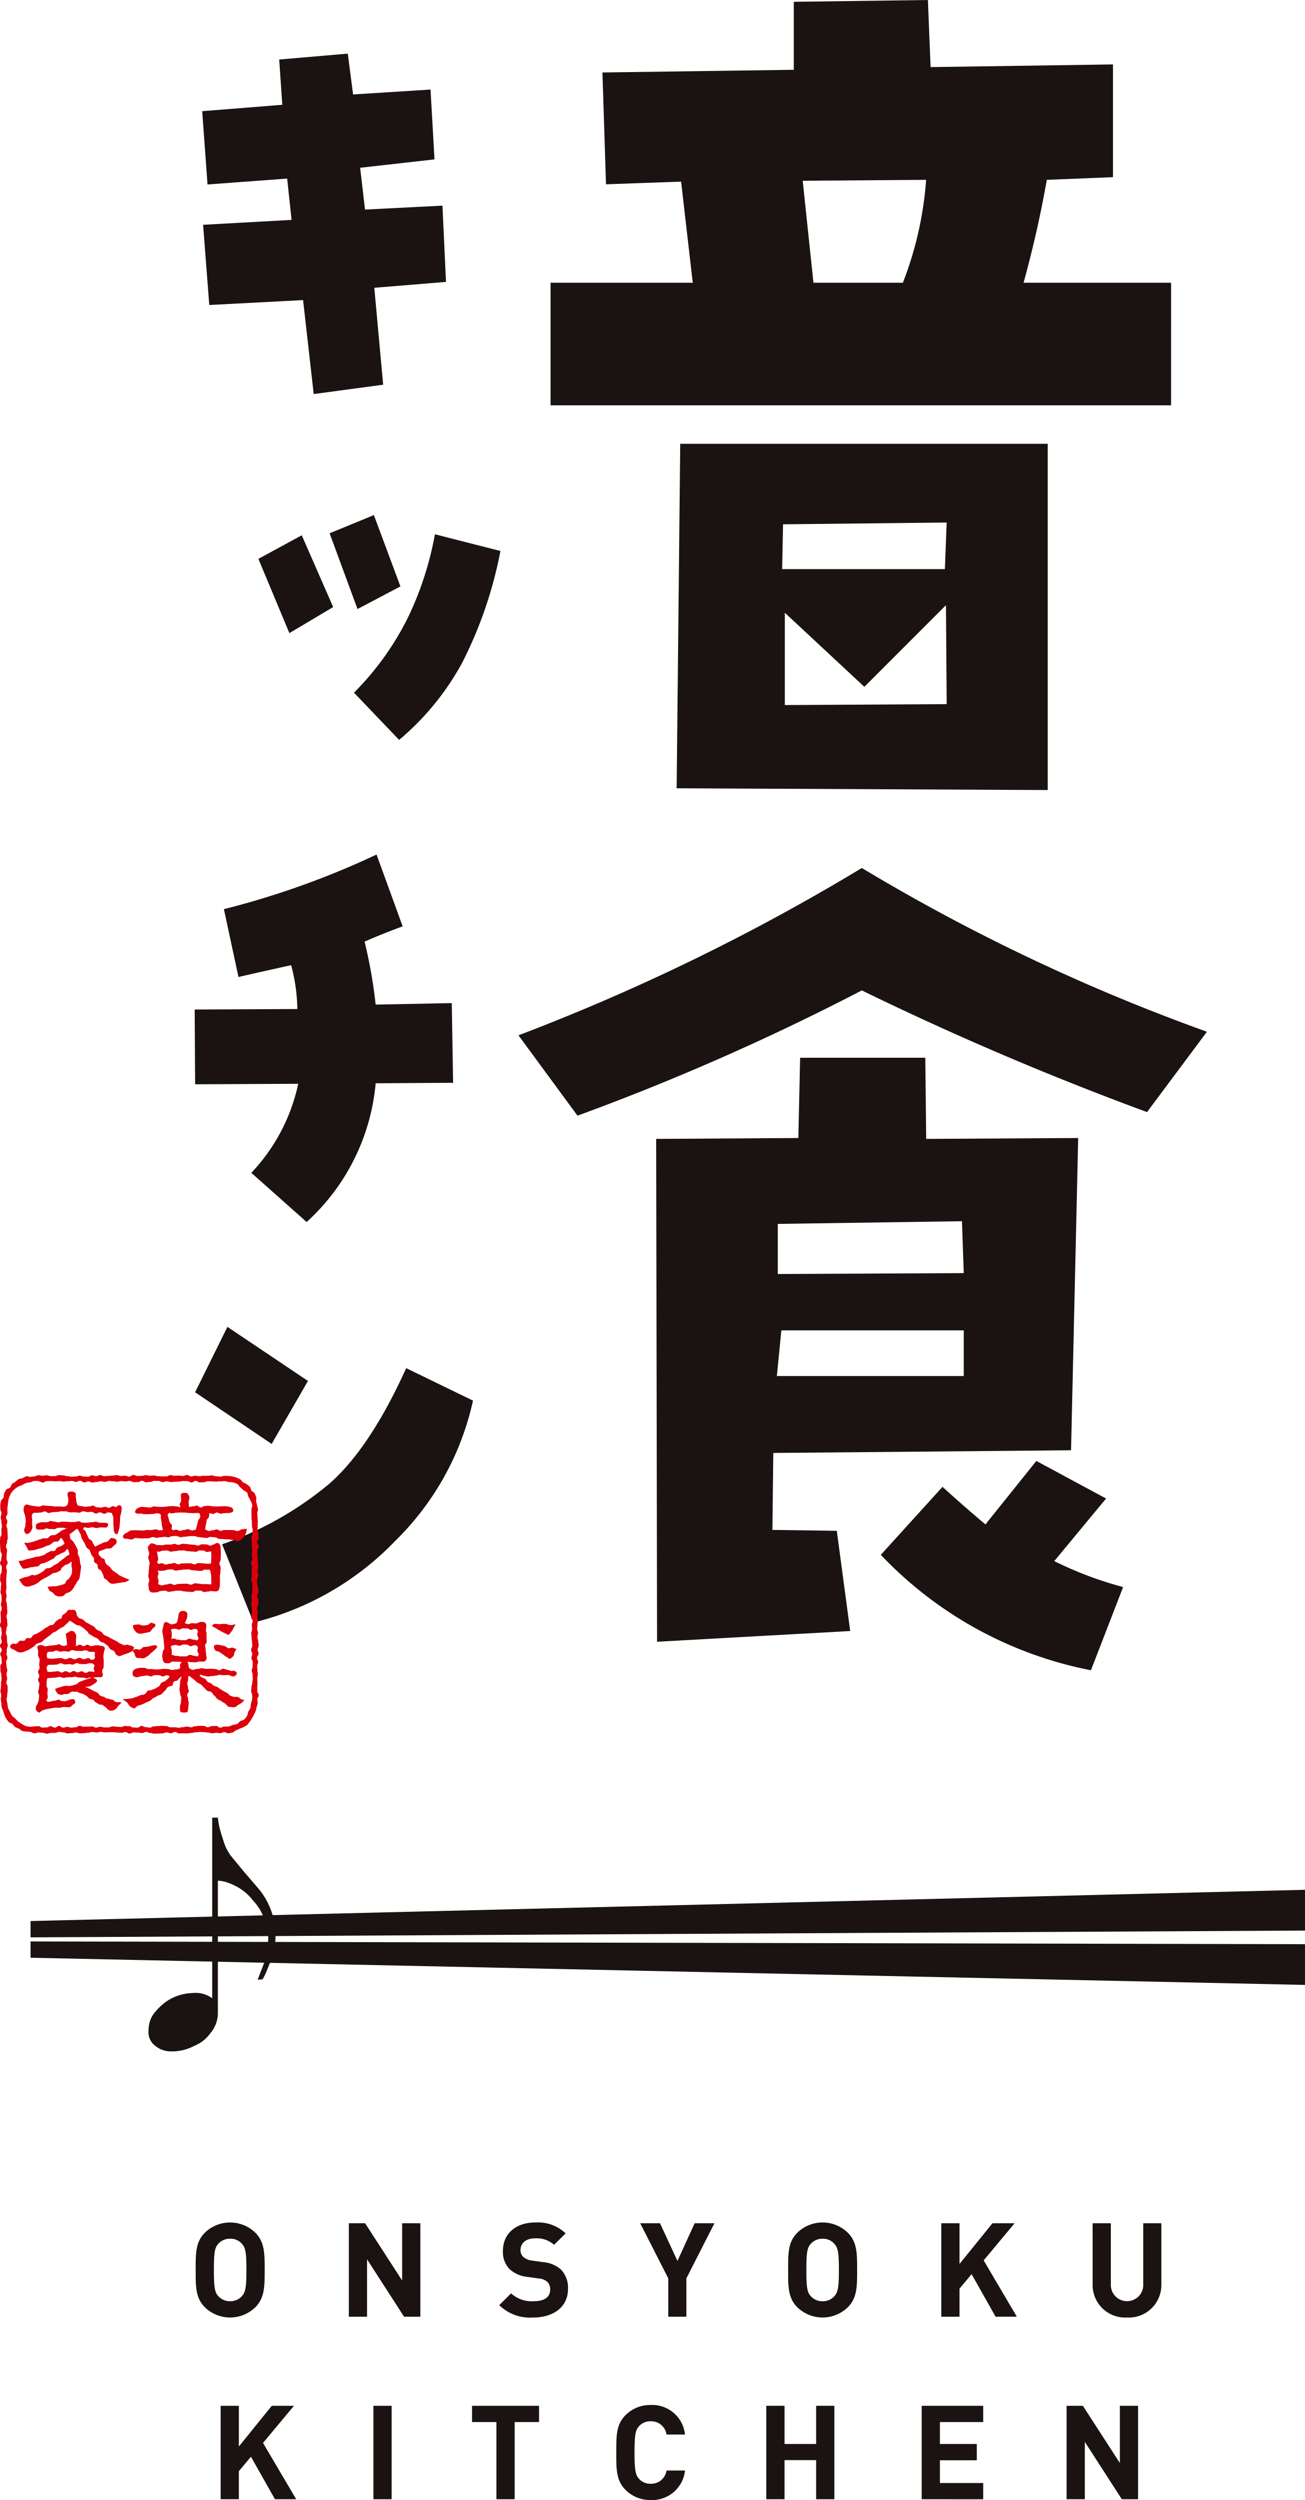 <svg xmlns="http://www.w3.org/2000/svg" xmlns:xlink="http://www.w3.org/1999/xlink" width="175.51" height="336" viewBox="0 0 175.51 336">
  <defs>
    <clipPath id="clip-path">
      <rect id="長方形_51" data-name="長方形 51" width="175.51" height="336" fill="none"/>
    </clipPath>
    <clipPath id="clip-path-2">
      <rect id="長方形_50" data-name="長方形 50" width="34.798" height="34.778" fill="none"/>
    </clipPath>
  </defs>
  <g id="グループ_101" data-name="グループ 101" clip-path="url(#clip-path)">
    <path id="パス_225" data-name="パス 225" d="M41.967,396.642a4.878,4.878,0,0,1-6.792,0c-1.27-1.269-1.234-2.839-1.234-5.009s-.036-3.739,1.234-5.009a4.878,4.878,0,0,1,6.792,0c1.269,1.27,1.252,2.84,1.252,5.009s.017,3.74-1.252,5.009M40.15,388.1a2.039,2.039,0,0,0-1.569-.671,2.078,2.078,0,0,0-1.588.671c-.477.53-.6,1.111-.6,3.528s.123,3,.6,3.528a2.075,2.075,0,0,0,1.588.671,2.036,2.036,0,0,0,1.569-.671c.476-.529.617-1.111.617-3.528s-.141-3-.617-3.528" transform="translate(-7.625 -86.55)" fill="#1a1311"/>
    <path id="パス_226" data-name="パス 226" d="M67.935,397.943l-4.975-7.708v7.708H60.509v-12.56H62.7l4.975,7.691v-7.691h2.452v12.56Z" transform="translate(-13.594 -86.581)" fill="#1a1311"/>
    <path id="パス_227" data-name="パス 227" d="M91.185,398.018A5.9,5.9,0,0,1,86.6,396.36l1.587-1.588a4.112,4.112,0,0,0,3.034,1.059c1.447,0,2.223-.547,2.223-1.552a1.4,1.4,0,0,0-.388-1.058,1.863,1.863,0,0,0-1.11-.441l-1.518-.212a4.258,4.258,0,0,1-2.434-1.041,3.315,3.315,0,0,1-.9-2.469c0-2.24,1.658-3.81,4.374-3.81a5.379,5.379,0,0,1,4.057,1.465l-1.552,1.534a3.5,3.5,0,0,0-2.576-.864c-1.3,0-1.939.723-1.939,1.588a1.213,1.213,0,0,0,.37.9,2.158,2.158,0,0,0,1.165.494l1.481.212a4.155,4.155,0,0,1,2.4.97,3.518,3.518,0,0,1,.97,2.663c0,2.435-2.028,3.811-4.657,3.811" transform="translate(-19.455 -86.55)" fill="#1a1311"/>
    <path id="パス_228" data-name="パス 228" d="M117.26,392.793v5.151h-2.435v-5.151l-3.774-7.409h2.664l2.345,5.063,2.311-5.063h2.663Z" transform="translate(-24.949 -86.581)" fill="#1a1311"/>
    <path id="パス_229" data-name="パス 229" d="M144.736,396.642a4.878,4.878,0,0,1-6.792,0c-1.27-1.269-1.234-2.839-1.234-5.009s-.036-3.739,1.234-5.009a4.878,4.878,0,0,1,6.792,0c1.27,1.27,1.252,2.84,1.252,5.009s.018,3.74-1.252,5.009m-1.817-8.537a2.039,2.039,0,0,0-1.569-.671,2.077,2.077,0,0,0-1.588.671c-.476.53-.6,1.111-.6,3.528s.123,3,.6,3.528a2.075,2.075,0,0,0,1.588.671,2.036,2.036,0,0,0,1.569-.671c.476-.529.618-1.111.618-3.528s-.142-3-.618-3.528" transform="translate(-30.713 -86.55)" fill="#1a1311"/>
    <path id="パス_230" data-name="パス 230" d="M170.581,397.943l-3.229-5.715-1.623,1.94v3.775h-2.452v-12.56h2.452v5.468l4.427-5.468h2.982l-4.163,4.992,4.463,7.567Z" transform="translate(-36.682 -86.581)" fill="#1a1311"/>
    <path id="パス_231" data-name="パス 231" d="M194.148,398.049a4.366,4.366,0,0,1-4.622-4.41v-8.255h2.452v8.167a2.182,2.182,0,1,0,4.357,0v-8.167h2.435v8.255a4.366,4.366,0,0,1-4.622,4.41" transform="translate(-42.579 -86.581)" fill="#1a1311"/>
    <path id="パス_232" data-name="パス 232" d="M45.577,429.583l-3.229-5.715-1.623,1.94v3.775H38.274v-12.56h2.452v5.469l4.427-5.469h2.982l-4.163,4.992,4.463,7.567Z" transform="translate(-8.599 -93.689)" fill="#1a1311"/>
    <rect id="長方形_49" data-name="長方形 49" width="2.452" height="12.56" transform="translate(50.221 323.335)" fill="#1a1311"/>
    <path id="パス_233" data-name="パス 233" d="M87.611,419.211v10.372H85.159V419.211H81.878v-2.187h9.014v2.187Z" transform="translate(-18.395 -93.689)" fill="#1a1311"/>
    <path id="パス_234" data-name="パス 234" d="M111.521,429.658a4.626,4.626,0,0,1-3.387-1.376c-1.27-1.27-1.234-2.839-1.234-5.01s-.036-3.739,1.234-5.009a4.626,4.626,0,0,1,3.387-1.376,4.427,4.427,0,0,1,4.622,3.969h-2.487a2.078,2.078,0,0,0-2.117-1.782,2.028,2.028,0,0,0-1.57.653c-.476.53-.617,1.129-.617,3.546s.141,3.016.617,3.546a2.028,2.028,0,0,0,1.57.653,2.078,2.078,0,0,0,2.117-1.782h2.487a4.438,4.438,0,0,1-4.622,3.969" transform="translate(-24.016 -93.658)" fill="#1a1311"/>
    <path id="パス_235" data-name="パス 235" d="M139.624,429.583v-5.257h-4.25v5.257h-2.452v-12.56h2.452v5.133h4.25v-5.133h2.452v12.56Z" transform="translate(-29.862 -93.689)" fill="#1a1311"/>
    <path id="パス_236" data-name="パス 236" d="M159.877,429.583v-12.56h8.273v2.188h-5.821v2.945h4.957v2.187h-4.957V427.4h5.821v2.187Z" transform="translate(-35.918 -93.689)" fill="#1a1311"/>
    <path id="パス_237" data-name="パス 237" d="M192.438,429.583l-4.975-7.708v7.708h-2.452v-12.56H187.2l4.975,7.691v-7.691h2.452v12.56Z" transform="translate(-41.565 -93.689)" fill="#1a1311"/>
    <path id="パス_238" data-name="パス 238" d="M35.088,315.071a9.517,9.517,0,0,0,.3,1.643q.208.746.426,1.381a6.394,6.394,0,0,0,.986,2.059l.768.942,1.073,1.292,1.972,2.3a9.877,9.877,0,0,1,2.235,6.091,12.006,12.006,0,0,1-.132,1.687,8.3,8.3,0,0,1-.525,1.907q-.329.768-.526,1.282a8.05,8.05,0,0,1-.571,1.15l-.657.044.766-1.972q.133-.416.263-.822a6.789,6.789,0,0,0,.219-.888l.131-1.227.044-.526v-.9l-.175-.723-.35-1.074A6.787,6.787,0,0,0,39.8,326.2a6.562,6.562,0,0,0-2.148-1.84,7.967,7.967,0,0,0-1.325-.581,3.964,3.964,0,0,0-1.238-.23v17.835a4.185,4.185,0,0,1-.985,2.628,4.945,4.945,0,0,1-2.235,1.753,6.33,6.33,0,0,1-2.937.723,3.342,3.342,0,0,1-2.235-.723,2.29,2.29,0,0,1-.942-2.016,4.559,4.559,0,0,1,.2-1.325,3.486,3.486,0,0,1,.7-1.238,8.844,8.844,0,0,1,1.008-1.019,6.282,6.282,0,0,1,1.316-.865,6.762,6.762,0,0,1,2.694-.658,3.817,3.817,0,0,1,2.651.7V315.071Z" transform="translate(-5.786 -70.784)" fill="#1a1311"/>
    <path id="パス_239" data-name="パス 239" d="M5.3,331.779v2.193l171.4-.913v-5.48Z" transform="translate(-1.191 -73.594)" fill="#1a1311"/>
    <path id="パス_240" data-name="パス 240" d="M5.3,336.532v2.193l171.4,3.651V336.9Z" transform="translate(-1.191 -75.606)" fill="#1a1311"/>
    <path id="パス_241" data-name="パス 241" d="M36.026,43.081,35.193,32.3l11.9-.661L46.5,26.088l-10.711.794-.715-9.852,10.772-.859-.416-6.083,9.223-.793.714,5.488,10.414-.661.536,9.389-10,1.124.655,5.62,10.413-.529.477,10.248-9.641.793,1.19,13.026L50.07,55.049,48.641,42.42Z" transform="translate(-7.88 -2.088)" fill="#1a1311"/>
    <path id="パス_242" data-name="パス 242" d="M54.879,101.649l-5.892,3.5L44.822,95.17,50.653,92Zm5.474-12.364,3.571,9.588-5.772,3.041L54.4,91.732Zm-2.677,23.87a38.464,38.464,0,0,0,7.379-10.348,43.987,43.987,0,0,0,3.511-10.943l8.807,2.248A56.17,56.17,0,0,1,72.2,109.187a36.054,36.054,0,0,1-8.45,10.315Z" transform="translate(-10.07 -20.059)" fill="#1a1311"/>
    <path id="パス_243" data-name="パス 243" d="M41.386,190.907a24.958,24.958,0,0,0,6.308-11.968l-13.865.067-.06-10.05,13.806-.067A23.573,23.573,0,0,0,46.742,163q-3.631.793-7.082,1.587L37.7,155.467a112.864,112.864,0,0,0,20.53-7.339l3.511,9.653q-2.559.927-5.118,2.05a67.234,67.234,0,0,1,1.488,8.463l10.236-.2.178,10.711-10.414.066a28.639,28.639,0,0,1-9.283,18.646Z" transform="translate(-7.587 -33.279)" fill="#1a1311"/>
    <path id="パス_244" data-name="パス 244" d="M49.021,237.269l-4.879,8.464-10.3-6.943L38.19,230ZM37.476,259.221a45.737,45.737,0,0,0,14.49-8.2q5.446-4.826,10.266-15.473l8.985,4.364A37.646,37.646,0,0,1,60.8,258.725a39.4,39.4,0,0,1-19.1,11.01Z" transform="translate(-7.604 -51.671)" fill="#1a1311"/>
    <path id="パス_245" data-name="パス 245" d="M178.958,38H159.116q1.922-6.973,3.126-13.829l8.9-.361V8.657l-24.531.361L146.249,0,128.211.24V9.379l-25.734.361.481,15.031,10.1-.361L114.623,38H95.5V54.474h83.455Zm-36.076,0H130.857l-1.443-13.709,16.595-.12A47.324,47.324,0,0,1,142.882,38" transform="translate(-21.456)" fill="#1a1311"/>
    <path id="パス_246" data-name="パス 246" d="M167.276,123.465V76.927H117.852l-.481,46.3Zm-35.355-11.425V99.635l10.693,9.956L153.59,98.616l.1,13.3Zm-.24-24.291,22.006-.24-.24,6.266H131.561Z" transform="translate(-26.369 -17.283)" fill="#1a1311"/>
    <path id="パス_247" data-name="パス 247" d="M136.112,150.461a285.683,285.683,0,0,1-46.177,22.487l7.936,10.8a325.268,325.268,0,0,0,38.24-16.835,414.134,414.134,0,0,0,38.36,16.354l8.057-10.8a261.664,261.664,0,0,1-46.417-22.006" transform="translate(-20.205 -33.803)" fill="#1a1311"/>
    <path id="パス_248" data-name="パス 248" d="M183.083,258.294l-9.379-5.05-6.847,8.53q-3.008-2.525-5.772-5.051l-8.3,9.14a52.875,52.875,0,0,0,28.26,15.512l4.329-11.184a49.1,49.1,0,0,1-9.259-3.487Z" transform="translate(-34.325 -56.894)" fill="#1a1311"/>
    <path id="パス_249" data-name="パス 249" d="M129.452,246.809l.12-10.342,40.044-.361.962-41.968-20.443.12-.12-10.908H133.18l-.24,10.788-19.12.12.119,67.582,25.975-1.442-1.8-13.468Zm.722-41.126,24.771-.361.24,6.975-25.012.12Zm.481,14.31h24.531v6.133H130.053Z" transform="translate(-25.571 -41.192)" fill="#1a1311"/>
    <g id="グループ_100" data-name="グループ 100" transform="translate(0 198.224)" style="mix-blend-mode: multiply;isolation: isolate">
      <g id="グループ_99" data-name="グループ 99">
        <g id="グループ_98" data-name="グループ 98" clip-path="url(#clip-path-2)">
          <path id="パス_250" data-name="パス 250" d="M32.394,263.777c-.005.035-.016-.05.019-.05.247.008.243.163.49.17s.262-.105.521-.1.263-.1.524-.1.257.174.519.179.264-.113.526-.108.262-.01.524,0l.613.013c.255,0,.448.138.616.131.211-.009.364-.2.584-.237.164-.029.408-.033.656-.085a1.708,1.708,0,0,1-.111.608,1.928,1.928,0,0,1-.263.484,2.476,2.476,0,0,1-.4.38.9.9,0,0,1-.485.213c-.053,0-.326-.114-.4-.132-.326-.06-.329-.048-.654-.1s-.339.018-.666-.035c-.352-.057-.357,0-.711-.04-.3-.035-.279-.2-.575-.219l-.594-.047c-.3-.023-.309.159-.607.14-.264-.016-.26-.05-.524-.062s-.263-.057-.527-.069-.261-.123-.526-.128c-.305-.006-.307.012-.613.012s-.306.07-.612.07-.307.07-.614.07-.308-.167-.615-.164c-.262,0-.263.019-.525.026s-.257.142-.519.149-.264-.064-.527-.057-.263.044-.526.051-.263.075-.526.082-.268-.112-.532-.1c-.294.017-.284.135-.577.161s-.3-.012-.592.015-.3-.021-.593,0a2.935,2.935,0,0,0-.552-.053c-.175.019-.352.178-.528.2a1.981,1.981,0,0,1-.543-.1c-.212,0-.6.057-.6-.3s.491-.5.561-.537c.167-.087.266-.24.484-.273a4.933,4.933,0,0,1,.554-.037c.154-.005.336.018.553.016.163,0,.346.027.553.027.169,0,.354-.078.557-.078.1,0,.3.016.549.012.171,0,.36-.1.551-.1s.386.136.557.133c.243,0,.33-.019.433-.019a1.645,1.645,0,0,0-.1-.489c-.064-.254,0-.269-.064-.523s-.025-.264-.088-.518.033-.281-.038-.533c-.053-.14-.167-.078-.184-.166a.818.818,0,0,0-.344-.024c-.269.012-.265.06-.533.079s-.269.009-.538.029-.272-.022-.542,0-.278-.1-.547-.079c-.247.018-.759.053-.759-.247a.776.776,0,0,1,.347-.488,1.578,1.578,0,0,1,.521-.17,2.454,2.454,0,0,1,.537.047c.081-.009.3.029.53.043s.456-.149.544-.157c.256,0,.257.047.513.047s.257.03.514.03.257-.025.515-.025.258-.065.516-.065.257-.024.515-.029.256.051.512.042.283.152.53.086c.018-.123-.1-.242-.1-.4,0-.062.2-.26.192-.454s-.016-.376-.016-.445c0-.185-.05-.345.04-.466s.223-.132.427-.132c.229,0,.381.012.462.14a1.224,1.224,0,0,1,.226.506,3.609,3.609,0,0,0-.122.588c.009.247.032.547.041.635.26.047.274-.076.537-.072s.264-.084.528-.081.26.24.523.243.267-.2.532-.2.265-.032.53-.028.264.063.53.067.265.027.531.03c.221,0,.426-.029.616-.025.228,0,.437-.021.617-.011a3.155,3.155,0,0,1,.616.118.464.464,0,0,1,.4.448c0,.189-.143.236-.29.285a1.437,1.437,0,0,1-.44.06c-.247,0-.247.022-.495.018s-.248.085-.495.081c-.082,0-.271-.163-.49-.166-.161,0-.341.2-.5.193a2.24,2.24,0,0,1-.492-.123c-.034.112-.015.313-.064.488s-.257.326-.285.425c-.092.335-.045.349-.132.685a5.757,5.757,0,0,0-.1.688m-.44,1.912c.3,0,.3.018.591.022s.293.157.588.16c.088,0,.213-.11.354-.127a4.792,4.792,0,0,1,.529-.247.566.566,0,0,1,.447.564c0,.105.048.619.048.637-.011.261,0,.262-.009.523s-.011.261-.022.523-.15.257-.157.519c-.009.295.165.3.16.592s-.032.295-.036.589-.061.3-.065.591.014.3.01.592c0,.246-.019.453-.026.624a1.273,1.273,0,0,1-.163.595c-.09.164-.229.174-.523.174-.071,0-.387-.043-.457-.043-.243-.005-.246.074-.489.069s-.246.06-.489.054-.241-.181-.485-.184c-.273,0-.274,0-.547,0s-.274.188-.55.188-.274-.039-.55-.039-.276-.046-.552-.046-.276-.105-.552-.1c-.249,0-.249.015-.5.017s-.248.072-.5.074-.249.073-.5.074-.25-.161-.5-.159c-.055,0-.295.021-.533.035a2.035,2.035,0,0,0-.517.181c-.088,0-.518.034-.624.034a.524.524,0,0,1-.506-.5c0-.284-.067-.284-.067-.568s.11-.285.11-.571-.109-.286-.109-.572.038-.286.038-.573.057-.286.049-.572c-.009-.323.092-.329.074-.651s-.154-.316-.172-.64.126-.33.112-.654c0-.105-.181-.559-.181-.664a.615.615,0,0,1,.179-.388c.122-.183.256-.266.315-.266a1.7,1.7,0,0,1,.611.184c.053.035.094.06.288.06.274,0,.274.022.548.017s.271-.084.545-.089.274.013.55.008.273-.1.548-.1.279.137.554.131.275-.141.55-.144c.256,0,.257.025.513.026s.257.068.514.07.257.042.515.043.266.114.523.1.252-.163.51-.16m-5.922,2.536c.2.194.243,0,.522.007s.277.157.557.161.282-.105.562-.1.281-.1.562-.1.271.17.544.171.273-.118.547-.116.273-.014.545-.013l.545,0c.272,0,.271.134.544.135s.274-.168.547-.167.274.028.548.029.274.057.549.058.273,0,.547-.016c.033,0,.023.036.026,0a3.718,3.718,0,0,0,.043-.532c-.005-.268.021-.268.016-.536s-.009-.268-.022-.536c0-.028-.036-.009-.064-.012-.247-.032-.247.06-.495.053s-.244-.179-.493-.185l-.5-.014c-.25-.007-.253.178-.5.174-.279,0-.278-.037-.557-.036s-.279-.044-.558-.043-.281-.1-.561-.1-.281.015-.562.016-.281.071-.563.072-.281.069-.562.073-.27-.157-.537-.151-.267.016-.535.022-.262.129-.53.146c-.107.007-.185-.133-.222-.032-.091.251.04.269.042.536s.117.288.072.552-.245.294-.053.48m.052,2.84c0,.02-.054,0-.034,0,.277.013.276.147.554.143s.277-.114.554-.118.276-.11.554-.114.28.165.557.161.275-.122.552-.126.278-.019.557-.022l.557-.009c.28,0,.281.129.561.125s.279-.178.558-.177c.244,0,.246.034.49.04s.243.063.487.07.246-.012.491-.006.243.033.488.026c.081,0,.163.08.184,0a1.478,1.478,0,0,0,.027-.564c0-.279-.009-.279-.009-.559s-.088-.28-.081-.56c.018-.088.016-.008,0-.1-.105-.045-.071-.178-.185-.181-.279-.009-.28,0-.559-.008s-.282.185-.562.181-.28-.043-.561-.046-.281-.05-.562-.054-.281-.111-.561-.112-.278.015-.554.016-.278.071-.556.073-.278.072-.557.074-.281-.161-.56-.16-.279.012-.559.015a2.347,2.347,0,0,1-.658.168c-.261.017-.535-.03-.667,0-.018.008.016.022.016.041,0,.141.082.139.085.28.005.249-.111.251-.111.5s.094.244.109.494-.05.254-.042.5m1.9-7.339c.2.171.232,0,.5,0s.266.152.532.152.267-.11.534-.11.267-.106.536-.106.268.168.537.168.264-.077.529-.118c.036-.088.1-.4.153-.6.071-.275.07-.275.14-.551s.2-.243.271-.519-.07-.3-.025-.585c0-.026.075.1.049.1-.167-.007-.164-.071-.332-.074-.285-.005-.285.019-.568.019s-.285-.012-.571-.012-.285-.059-.571-.056-.292-.02-.581-.013-.291.016-.581.023-.29.088-.582.094-.323-.194-.5.038-.076.235,0,.516.072.282.145.564.3.244.331.534-.164.35.06.537" transform="translate(-4.798 -256.362)" fill="#dc000c"/>
          <path id="パス_251" data-name="パス 251" d="M24.712,289.951c.128-.056.344-.011.524-.111.14-.077.33-.106.488-.2.143-.088.3-.178.45-.277s.174-.364.317-.466.352-.119.488-.225.282-.223.407-.333a3.49,3.49,0,0,0,.3-.412c.01-.017.071.13.05.128-.266-.012-.261-.171-.527-.167s-.264.148-.53.153-.271-.174-.538-.169-.267-.009-.536,0-.266.158-.534.163-.271-.131-.539-.126c-.037,0-.323.066-.611.089-.257.021-.513.145-.6.145a1.292,1.292,0,0,1-.489-.07.458.458,0,0,1-.219-.432.589.589,0,0,1,.323-.572,2,2,0,0,1,.642-.174,4.234,4.234,0,0,1,.647,0c.246.011.24.147.486.158s.247-.008.494,0,.246.047.493.057.249-.027.5-.022c.285,0,.284-.063.568-.064s.285.022.571.02.286.128.572.126.286-.063.573-.065.261-.051.526-.161c0-.231-.025-.285-.017-.405.015-.237.117-.265.246-.406a1.664,1.664,0,0,0-.641-.072c-.326,0-.326-.013-.653-.009-.07,0-.246.193-.436.215a3.132,3.132,0,0,1-.463,0,.534.534,0,0,1-.368-.534,1.911,1.911,0,0,1-.08-.489c.016-.157.064-.326.08-.482.021-.215.2-.4.2-.475,0-.27-.033-.27-.033-.54s-.043-.271-.043-.541-.07-.271-.07-.541c0-.1-.091-.388-.117-.678a2.423,2.423,0,0,1,.15-.7c0-.512.32-.556.373-.556.124,0,.6.316.688.316a2.159,2.159,0,0,0,.686-.165,1.579,1.579,0,0,0,.2-.618c.044-.149.054-.333.116-.638a.55.55,0,0,1,.581-.385c.177,0,.573.053.573.477a2,2,0,0,1-.033.436,5.424,5.424,0,0,1-.307.735,1.105,1.105,0,0,0,.475.12c.242.006.245-.128.486-.122s.24.026.481.03a.975.975,0,0,0,.543-.185,2.2,2.2,0,0,1,.479,0,.442.442,0,0,1,.423.463c0,.088-.045.529-.045.617,0,.267.083.268.08.534s0,.268,0,.536.019.267.017.535c0,.234-.22.234-.22.468s.073.236.073.471.044.236.044.471c0,.123.091.635.091.723a.482.482,0,0,1-.3.474,1.244,1.244,0,0,1-.559.008c-.33-.013-.336.123-.667.11s-.329-.013-.659-.016c-.2,0-.212-.117-.392-.023a.614.614,0,0,1,.135.428,1.667,1.667,0,0,1,.067.4c.278.11.259.213.557.217s.3-.116.6-.112.3-.088.6-.084.3.074.6.078.3-.019.6-.015.3.03.6.034c.182,0,.354.157.519.161.185,0,.366-.208.53-.2.187.007.356.114.513.125a4.238,4.238,0,0,1,.5.159c.221.032.407-.045.516.012.181.1.3.13.3.324,0,.228-.232.387-.509.416-.172.019-.392-.183-.636-.19-.287-.006-.288.025-.575.019s-.288-.037-.576-.043-.291.118-.579.112c-.248,0-.25.06-.5.055s-.25.057-.5.052-.248-.084-.5-.088-.242-.133-.491-.151c-.047,0-.038.109-.085.119-.026.005-.06.011-.041.029.129.129.16.1.3.209.2.151.252.078.454.226s.141.233.343.38.25.081.455.224c.088.054.3.275.392.309.2.115.246.043.445.164s.181.151.381.272.2.126.4.246c.122.07.3.162.5.264.164.084.282.3.452.377.2.093.409.121.547.181a1.318,1.318,0,0,1,.523.007c.157.046.28.267.437.313a1.02,1.02,0,0,0,.406.017c-.131.112-.186.3-.344.415a3.923,3.923,0,0,1-.478.29c-.161.088-.3.269-.483.321a2.328,2.328,0,0,1-.579-.034.558.558,0,0,1-.4-.107c-.084-.059-.143-.195-.295-.319-.236-.192-.281-.136-.517-.327s-.3-.109-.543-.3-.178-.266-.416-.458-.171-.278-.409-.471-.368-.033-.606-.226c-.195-.157-.154-.207-.35-.363-.237-.188-.192-.245-.432-.43s-.289-.121-.53-.306-.214-.219-.454-.406-.24-.186-.491-.357c-.114-.078-.087-.207-.161-.091-.14.22-.084.212-.087.473s-.122.259-.124.519.095.263.091.524.1.263.1.525-.2.26-.2.523.115.264.111.526c0,.192.094.378.089.549-.005.2-.039.384-.054.546a2.409,2.409,0,0,1-.077.565c-.078.2-.31.16-.506.16-.212,0-.446.008-.515-.2a2.967,2.967,0,0,1-.015-.6c-.009-.18.123-.377.123-.577,0-.285.04-.285.041-.571s-.15-.286-.148-.571-.094-.287-.092-.574.05-.286.051-.573.054-.288.056-.575.195-.319.13-.6c-.015-.065-.11.116-.161.159a3.95,3.95,0,0,0-.338.354c-.176.177-.328.025-.5.2s-.03.323-.207.5c-.1.1-.414.069-.613.233-.145.119-.22.357-.391.489s-.276.319-.439.441-.428.14-.582.249a4.068,4.068,0,0,1-.528.286c-.25.137-.2.23-.451.367s-.277.091-.527.228c-.154.085-.334.168-.516.256s-.388.095-.555.161c-.227.09-.381.366-.5.366a1.3,1.3,0,0,1-.6-.292c-.157-.113-.232-.357-.387-.512s-.431-.274-.562-.425c.159-.019.449-.019.662-.061.181-.037.39-.023.581-.07s.381-.129.556-.181a4.58,4.58,0,0,0,.536-.221c.287-.123.358,0,.626-.164s.178-.336.464-.461m-.6-5.875a1.92,1.92,0,0,0,.483-.032c.144-.053.325-.043.47-.091a1.648,1.648,0,0,1,.423-.1c.194,0,.426.064.426.188,0,.14-.212.3-.374.471a3.382,3.382,0,0,1-.419.359c-.147.109-.258.291-.416.386s-.333.23-.485.3a.992.992,0,0,1-.566.012c-.2,0-.433.038-.587-.093s-.131-.395-.24-.566a3.913,3.913,0,0,1-.264-.415c.172,0,.257-.1.47-.12.162-.015.366.093.579.048.164-.035.292-.283.5-.345m1.044-3.249c.017,0,.245.1.28.1a.224.224,0,0,1,.232.251c0,.147-.116.241-.337.4-.152.111-.236.393-.435.488a4.47,4.47,0,0,1-.63.126,2.217,2.217,0,0,1-.61.106.763.763,0,0,1-.544-.181,2.375,2.375,0,0,1-.368-.461,1.17,1.17,0,0,1-.075-.526c.124,0,.582-.078.688-.078.247,0,.47.159.646.141a2.831,2.831,0,0,0,.607-.069c.3-.083.251-.264.547-.3m2.975,2.132c.255-.005.257.138.513.138s.256.072.512.072.256.008.512.009c.285,0,.286-.2.571-.2s.284.114.569.117.388.223.575.006c.221-.257-.085-.344-.081-.682s.188-.33,0-.609c-.14-.2-.144-.136-.391-.148s-.254.132-.5.12-.243-.2-.49-.2c-.266,0-.27,0-.536,0s-.261.162-.527.171-.271-.126-.539-.118a3.5,3.5,0,0,0-.537.06,4.856,4.856,0,0,1,.095.72c.009.288-.061.509-.053.61a1.075,1.075,0,0,1,.314-.072m-.292,2.2c.319.014.314.135.633.132s.322.069.642.066.32,0,.641,0c.275,0,.275-.2.55-.2s.277.111.553.111.381.215.557,0c.21-.255-.093-.332-.1-.663s.174-.324-.021-.591c-.143-.2-.144-.138-.388-.149s-.251.132-.5.121-.237-.188-.482-.2-.245-.026-.49-.036a2.374,2.374,0,0,1-.544.173c-.175.009-.377-.115-.553-.1a2.824,2.824,0,0,0-.573.133c-.044.319.1.329.1.65s0,.32,0,.642c0,.053-.057-.089-.031-.088m7.629-2.713c-.156,0-.36-.184-.584-.257a5.159,5.159,0,0,1-.525-.292,3.943,3.943,0,0,1-.509-.3c-.234-.158-.554-.236-.554-.353a.488.488,0,0,1,.48-.262c.035,0,.228.022.462.046.15.016.324-.058.475-.043a3.462,3.462,0,0,0,.455,0,2.484,2.484,0,0,0,.592.167,6.539,6.539,0,0,0,.668-.1c-.006.148-.208.351-.28.543a1.248,1.248,0,0,1-.271.432c-.129.137-.215.423-.409.423m.176,3.226c-.112,0-.288-.2-.5-.3-.147-.069-.269-.216-.43-.314s-.292-.2-.433-.3-.428-.079-.541-.192a.75.75,0,0,1-.192-.521.264.264,0,0,1,.262-.26,1.829,1.829,0,0,1,.564.053c.176.046.379.063.557.108.244.061.419.284.509.3.223.041.427-.079.6-.067.2.013.323.17.529.17-.029.143-.135.219-.233.41-.087.168-.065.416-.185.551-.145.161-.347.364-.512.364" transform="translate(-4.783 -260.958)" fill="#dc000c"/>
          <path id="パス_252" data-name="パス 252" d="M15.669,264.8c.053-.036.216.039.269.039a.463.463,0,0,1,.491.432.609.609,0,0,1-.3.478c-.151.11-.286.32-.478.417s-.474-.005-.648.067c-.261.109-.269.091-.529.2s-.418.042-.474.319c-.063.313.084.327.269.588s.378.124.561.385a.88.88,0,0,0,.21.585c.117.132.313.231.46.385s.243.326.386.461a4.641,4.641,0,0,0,.5.336,4.612,4.612,0,0,0,.4.323c.145.083.307.144.465.216s.3.143.47.208c.15.058.241.085.412.147a1.644,1.644,0,0,1-.439.289c-.182.066-.405.053-.6.1s-.416.057-.6.091a4.1,4.1,0,0,1-.584.085.75.75,0,0,1-.434-.135,1.072,1.072,0,0,1-.317-.328c-.085-.112-.316-.15-.419-.318-.078-.126-.071-.326-.166-.488-.078-.133-.129-.3-.222-.459-.126-.219-.3-.119-.426-.338s.016-.3-.111-.523-.279-.133-.406-.354.049-.323-.078-.544-.173-.195-.3-.417c-.155-.274-.085-.313-.237-.588s-.314-.188-.467-.464-.114-.3-.267-.575-.167-.272-.323-.55-.041-.344-.2-.623-.148-.285-.306-.563c-.05-.09-.1-.08-.19-.131a6.4,6.4,0,0,1-.528.436c-.238.172-.374.288-.445.35.121.164.029.406.132.561.113.171.319.27.412.43.1.178.215.34.3.5.092.185.189.358.257.526.079.195-.019.433.033.606.06.2.19.361.223.536a5.137,5.137,0,0,1,.077.575c.016.223.129.413.129.573,0,.19-.049.374-.062.546-.014.19-.045.372-.073.54a4.936,4.936,0,0,1-.109.535c-.052.185-.246.3-.313.461a3,3,0,0,1-.278.447,3.128,3.128,0,0,1-.261.46,2.84,2.84,0,0,1-.375.382,2.475,2.475,0,0,1-.5.191c-.185.084-.293.336-.444.374a2.68,2.68,0,0,1-.553.077,1.2,1.2,0,0,1-.5-.176c-.134-.061-.212-.216-.347-.357-.1-.1-.325-.122-.443-.274-.091-.116-.147-.345-.261-.494.195-.025.428-.04.606-.064.195-.027.392.011.566-.022a5.327,5.327,0,0,0,.55-.135,3.1,3.1,0,0,0,.552-.166c.17-.089.2-.355.33-.488s.308-.2.393-.384a2.344,2.344,0,0,0,.274-.509,5,5,0,0,0,.038-.571c.015-.173-.082-.364-.082-.566,0-.247.057-.329.039-.471-.242.081-.211.131-.423.275s-.281.043-.492.187-.184.188-.392.337c-.163.118-.06.267-.227.378-.216.144-.237.121-.46.253s-.306-.007-.53.126-.212.15-.437.28c-.2.117-.2.125-.4.239s-.221.083-.423.2-.191.137-.394.252c-.109.061-.223.231-.4.323-.144.074-.292.178-.451.251s-.347.1-.494.157a1.416,1.416,0,0,1-.494.092.882.882,0,0,1-.576-.257c-.088-.106-.432-.6-.5-.692a4.4,4.4,0,0,1,.743-.3c.236-.076.25-.03.484-.112s.226-.108.461-.191.3.093.532.01a5.061,5.061,0,0,0,.518-.2c.15-.071.3-.21.469-.293s.269-.31.425-.387c.2-.1.452-.039.563-.1.264-.15.244-.186.509-.336s.266-.147.53-.3c.085-.047.2-.209.381-.327.13-.084.26-.2.4-.3s.267-.216.395-.31c.164-.122.288-.152.371-.234a2.808,2.808,0,0,0-.193-.685c-.019-.025-.043-.067-.071-.05-.246.148-.178.261-.424.408s-.284.085-.53.233-.262.117-.515.254-.189.283-.455.415-.261.142-.528.274-.271.125-.538.257-.317.031-.585.163c-.087.04-.207.238-.416.328-.147.063-.362.015-.528.081s-.378.016-.528.069a1.732,1.732,0,0,1-.447.124c-.157,0-.374.125-.509.006a2.36,2.36,0,0,1-.3-.422c-.1-.147-.2-.422-.269-.54.239-.129.3-.031.564-.1s.254-.111.518-.175.266-.041.527-.119c.295-.088.3-.065.588-.164s.325,0,.616-.1.3-.074.59-.185c.239-.092.2-.178.44-.281s.228-.119.463-.223.3.051.538-.052c.15-.066.216-.369.391-.463s.367-.105.523-.2.29-.2.423-.3a3.12,3.12,0,0,0-.41-.763c-.283.068-.2.315-.457.444s-.341-.031-.6.1-.212.229-.476.354c-.288.137-.307.095-.6.217-.234.1-.225.119-.462.208s-.255.043-.493.132-.246.067-.484.157a1.17,1.17,0,0,1-.362.031c-.167,0-.368.105-.506,0s-.156-.33-.249-.465A4.076,4.076,0,0,1,4,265.469c.236-.1.289.033.538-.022s.251-.053.5-.109.239-.1.487-.161.241-.1.492-.173.247-.068.493-.153c.272-.092.332.071.6-.034s.209-.254.477-.36.325.031.587-.088c.241-.11.217-.163.452-.286s.2-.19.436-.313.264-.069.492-.2c.087-.051.243-.008.146-.036a1.287,1.287,0,0,0-.547-.115c-.285,0-.285-.005-.568,0s-.282.186-.567.191-.283-.034-.568-.021c-.238.012-.243-.1-.481-.077s-.23.122-.468.143-.24-.005-.478.016c-.564.053-.463-.37-.463-.388a.423.423,0,0,1,.123-.392,1.2,1.2,0,0,1,.43-.168,1.255,1.255,0,0,1,.449-.047c.243.008.243,0,.487,0s.25-.169.495-.16.241.075.485.08c.273.005.272.087.545.088s.273-.085.546-.084.272.012.544.013.272.03.544.031l.547,0c.274,0,.274-.091.547-.09s.274.175.549.177.274.011.548.013c.3,0,.3-.068.594-.064s.3-.064.6-.06.3.112.595.117.3.017.6.021c.053,0,.477-.067.477.25a.356.356,0,0,1-.4.385c-.289,0-.289-.019-.578-.019s-.29.078-.581.078-.292-.1-.582-.1-.292.087-.584.087-.408-.221-.576.017c-.15.213.136.212.271.435s.076.26.211.484.087.254.223.478.292.13.428.355.1.243.242.467c.095.152.047.171.2.261.2-.07.337-.168.517-.244.272-.115.475-.233.55-.264.275-.151.364,0,.617-.191s.193-.285.466-.44m-4.57-4.388c.266.022.257.1.524.1s.265.088.533.094.268-.059.535-.054.269-.108.536-.1.261.215.528.221.267.027.534.033.271-.105.539-.1.266.129.535.135.273-.226.542-.222c.229,0,.329.21.488.069.105-.088.216-.194.339-.194.282,0,.345.24.345.452,0,.088-.053.526-.071.615a2.175,2.175,0,0,0-.14.509c-.02.3,0,.3-.018.6s-.029.3-.047.6a2.767,2.767,0,0,1-.126.6c-.071.238-.107.508-.313.508-.172,0-.249-.189-.31-.351a1.532,1.532,0,0,1-.044-.462c-.016-.19-.036-.353-.047-.495-.017-.2.012-.361,0-.5-.013-.195,0-.336-.008-.488s-.174-.276-.174-.478c-.007-.026.028-.067,0-.068-.247-.016-.245-.06-.492-.074-.28-.015-.288.189-.568.179s-.273-.174-.552-.185-.287.164-.568.154-.274-.213-.554-.224-.284.04-.565.029-.281-.092-.563-.1-.3.181-.588.179-.292-.047-.584-.049-.292.011-.585.009-.292-.134-.585-.136-.294-.009-.588-.012-.3.092-.591.09-.294.029-.588.032c-.267,0-.263.1-.53.109s-.274-.215-.543-.206-.264.131-.532.14-.268.029-.537.038a2.138,2.138,0,0,0-.527.034c-.01.092-.143.208-.156.425-.009.154.071.33.06.5s-.018.346-.028.5a4.747,4.747,0,0,0,.064.5,1.48,1.48,0,0,1-.246.558.687.687,0,0,1-.5.334c-.265,0-.371-.362-.371-.5.007-.335.151-.331.16-.666s.048-.335.054-.67a5.355,5.355,0,0,0-.113-.714c-.016-.068-.106-.25-.153-.435a1.3,1.3,0,0,1-.013-.44c0-.194.118-.538.418-.538.088,0,.476.141.564.141.123,0,.311.081.545.08.164,0,.35.07.551.067.174,0,.357-.167.548-.17s.365.062.552.059.371.035.554.033.374.063.554.06.378-.011.55-.014c.2,0,.389.043.553.04.241,0,.356-.176.472-.179.018-.141.1-.283.1-.371a1.917,1.917,0,0,0,.044-.472c-.027-.2-.1-.382-.1-.444,0-.179-.045-.35.048-.444a.642.642,0,0,1,.443-.129.7.7,0,0,1,.549.2c.1.116.038.315.067.567A4.377,4.377,0,0,1,11,259.9c0,.176.161.357.161.576.008.05-.088-.067-.063-.064" transform="translate(-0.729 -256.314)" fill="#dc000c"/>
          <path id="パス_253" data-name="パス 253" d="M1.682,283.886c.2-.057.156-.21.355-.274.262-.083.315.07.573-.024s.189-.284.448-.378.323.078.579-.026c.2-.08.136-.216.328-.309.237-.116.326.06.56-.06s.15-.288.385-.409.257-.075.488-.2c.28-.157.274-.166.55-.33s.247-.213.523-.378.283-.147.551-.325c.219-.146.319-.005.53-.164s.139-.257.35-.416.21-.161.423-.318c.086-.064.168.035.25-.036.192-.165.053-.32.237-.493s.226-.13.412-.3.153-.21.34-.381c.088-.071.253,0,.412,0s.372-.056.481.046a.785.785,0,0,1,.229.473c0,.114-.08.066-.005.153.177.2.11.266.336.413s.281.064.507.211.191.2.417.35c.25.164.277.123.526.288s.272.13.522.294.183.269.434.433.289.107.541.271.185.267.437.433.3.095.551.259c.16.1.344.181.52.279s.349.18.526.266.326.248.5.322.375.171.551.226c.223.068.277-.108.5-.04s.227.056.45.124a.828.828,0,0,1,.411.24,1.551,1.551,0,0,1-.289.514,2.841,2.841,0,0,1-.543.25,3.241,3.241,0,0,1-.551.181,3.821,3.821,0,0,1-.55.22.733.733,0,0,1-.478-.224c-.209-.173-.1-.3-.313-.471s-.28-.091-.489-.265-.128-.273-.338-.447-.229-.153-.44-.328-.3-.055-.523-.22c-.239-.18-.184-.253-.43-.423s-.3-.1-.542-.268-.267-.142-.514-.312-.164-.292-.411-.461c-.13-.088-.238-.244-.392-.346s-.28-.2-.427-.3-.39-.046-.534-.136-.3-.2-.437-.285c-.174-.1-.308-.226-.432-.286-.07.052-.224.24-.409.386s-.344.348-.407.392c-.229.17-.279.1-.508.272s-.236.161-.466.331-.281.1-.514.264c-.26.185-.228.229-.492.407s-.25.2-.515.38-.218.252-.485.427c-.288.189-.365.071-.657.256s-.24.265-.531.45c-.126.078-.321.21-.542.333-.185.1-.406.169-.592.256a1.365,1.365,0,0,1-.6.119,1.114,1.114,0,0,1-.6-.246,5.234,5.234,0,0,0-.644-.315c-.036-.036-.081-.315-.133-.367-.02.047-.028.05-.009.044m8.921,0c.252.024.265-.166.518-.157s.247.182.5.191.261-.193.515-.184.248.184.5.192c.071,0,.63-.127.753-.127a5.84,5.84,0,0,1,.588.078c.336,0,.509.214.509.355,0,.079-.081.3-.121.526a4.722,4.722,0,0,0-.077.515c0,.348.053.349.048.7s-.006.348-.011.7c0,.214-.193.392-.2.546-.006.243.108.423.09.549-.041.287-.148.333-.364.333a3.622,3.622,0,0,0-.925.063c.159.105.515.2.515.377s-.227.348-.436.477a3.533,3.533,0,0,1-.523.3,5.746,5.746,0,0,1-.636.077c.059.05.349.13.568.25.174.095.361.186.493.257.267.141.278.12.545.261s.189.289.457.431.313.054.582.194c.053.028.022.092.077.113.236.088.254.036.492.119s.251.045.489.127.2.22.44.284c.348.09.394-.067.724.074-.075.13-.276.265-.429.451-.125.15-.2.346-.382.454a1.1,1.1,0,0,1-.569.189.627.627,0,0,1-.4-.135c-.2-.135-.152-.2-.351-.334s-.188-.15-.388-.283-.3.019-.5-.112c-.219-.143-.223-.133-.445-.271-.206-.127-.15-.219-.358-.342s-.267-.026-.475-.15-.162-.2-.371-.326a5.1,5.1,0,0,0-.427-.279,2.629,2.629,0,0,0-.5-.133c-.088-.036-.417-.237-.54-.2-.258.085-.309-.066-.568.022s-.223.192-.482.28-.3-.033-.559.056a.444.444,0,0,1-.181.06.936.936,0,0,1-.665-.153,2.372,2.372,0,0,1-.336-.612,4.573,4.573,0,0,1,.6-.226c.2-.047.416-.133.616-.18a1.883,1.883,0,0,1,.658,0,4.108,4.108,0,0,0,.478-.081c.149-.047.316-.086.464-.133a1,1,0,0,0,.4-.309c.322-.132.327-.119.649-.25s.341-.087.661-.224c.152-.065.412-.011.272-.1-.223-.143-.238.066-.5.064s-.263-.088-.526-.09-.263-.015-.526-.017-.264-.1-.529-.1-.265.058-.53.056-.266.022-.531.02-.267.078-.532.077c-.123,0-.318-.138-.543-.137-.171,0-.358.1-.546.1s-.376.028-.544.041a2.811,2.811,0,0,0-.52.033,1.793,1.793,0,0,0-.1.487c-.009.247-.007.247-.016.495s.161.25.157.5c0,.273-.037.271-.037.544s.041.274.041.547-.311.354-.1.526.278.03.57.006c.243-.02.239-.074.483-.083s.24-.123.485-.133.253.2.5.192.245.011.49,0c.081,0,.347-.16.616-.217s.431-.041.518-.067c-.013.131.18.287.131.482-.043.171-.3.247-.416.374s-.185.246-.4.251c-.344.012-.346-.041-.69-.028s-.341.084-.685.1a2.971,2.971,0,0,0-.6,0c-.179.02-.384.064-.59.1s-.409.061-.592.107c-.07.026-.265.077-.44.152s-.329.284-.392.284a.626.626,0,0,1-.387-.238.507.507,0,0,1-.109-.393c0-.141.023-.164.235-.57a1.566,1.566,0,0,0,.158-.533c.018-.153.048-.335.061-.532.012-.165-.15-.354-.142-.54.008-.171.123-.344.128-.526s.049-.35.053-.528-.192-.361-.19-.537.17-.357.172-.531-.172-.364-.171-.533c0-.191.205-.369.205-.531,0-.206-.05-.385-.05-.527a5.2,5.2,0,0,0,.062-.6c-.008-.185-.2-.38-.214-.586s.018-.407,0-.594a4.917,4.917,0,0,1-.1-.5c0-.194.269-.279.5-.279a4.409,4.409,0,0,1,.516.165c.194.018.63-.094.824-.094.271-.007.269-.046.54-.055s.268-.1.539-.109.278.216.55.206.3.018.527-.136c0-.353-.048-.438-.066-.755,0-.106-.088-.566-.088-.654,0-.16.2-.192.338-.274.116-.07.211-.182.374-.182.22,0,.349.029.44.158a.882.882,0,0,1,.237.47c.012.139-.026.315-.026.516,0,.37-.01.37-.009.74,0,.071-.043.127-.018.129m-1.895,3.562c.269,0,.27-.173.539-.171s.267.176.535.178.269-.2.537-.2.266.176.533.178.271-.143.539-.14.268.2.537.206.271-.185.542-.183.271.028.541.045c.056,0,.066.111.076.057.051-.269-.062-.267-.067-.54s.226-.3.022-.485c-.23-.205-.25-.172-.558-.178s-.311.116-.62.111-.309-.007-.617-.012c-.264,0-.264-.116-.529-.118s-.267.2-.533.194-.266-.061-.533-.063-.267.043-.534.042-.268-.16-.535-.154c-.3,0-.292.162-.588.174s-.3.018-.594.03a1.523,1.523,0,0,0-.566.042c-.046.16-.16.156-.161.384,0,.125.077.241.1.465.223.1.224.062.468.062s.244-.048.488-.048.256-.07.5-.039.236.162.481.164m.512-1.781c.3,0,.305-.171.61-.168s.3.177.612.181.309-.2.616-.2.306.177.614.181.309-.143.617-.138c.216,0,.212.206.429.21a.368.368,0,0,0,.386-.158c.164-.171.03-.192.039-.43a2.927,2.927,0,0,0,.016-.473c0-.037,0,.034-.033.03a5.515,5.515,0,0,0-.609-.024c-.309-.011-.3-.2-.61-.209s-.313.111-.623.1-.309-.018-.618-.022c-.268,0-.27-.111-.538-.107s-.266.2-.535.205-.269-.056-.537-.052-.269.049-.539.053-.272-.147-.542-.143-.268.154-.539.158-.271.011-.542.014c-.036,0-.014,0-.067.013a.875.875,0,0,0-.128.418,1.1,1.1,0,0,0,.091.45c.3.016.3.061.6.057s.3-.053.606-.057a4.238,4.238,0,0,1,.616-.048c.309.026.3.156.6.155" transform="translate(-0.375 -260.911)" fill="#dc000c"/>
          <path id="パス_254" data-name="パス 254" d="M30.185,290.235c-.275,0-.275.133-.551.133s-.277-.041-.553-.041-.276.057-.554.057-.276-.1-.554-.1-.277-.051-.555-.051-.277-.018-.555-.018-.278.042-.555.042-.278.083-.555.083-.278.067-.554.067-.278-.016-.554-.016-.277.015-.554.015-.276-.2-.554-.2-.276.181-.553.181-.278-.118-.554-.118-.278.129-.556.129-.277.022-.556.022-.278.016-.556.016-.278-.09-.556-.09-.278-.142-.556-.142-.277.146-.554.146-.278-.059-.556-.059-.277-.019-.556-.019-.277.15-.555.15-.279-.195-.557-.195-.278.094-.557.094-.278-.04-.555-.04-.278-.04-.555-.04-.277.005-.553.005-.276.022-.553.022-.277-.065-.553-.065-.279.081-.557.081-.278-.074-.557-.074-.278.1-.557.1-.278.054-.554.054-.279.028-.556.028-.279-.109-.559-.109-.278.079-.557.079-.278.043-.557.043-.279-.136-.56-.136-.279-.069-.557-.069-.279.133-.558.133-.278.014-.557.014-.28.092-.56.092-.28-.123-.56-.123-.281-.035-.564-.035-.28.116-.561.116c-.183,0-.352-.183-.53-.2a4.518,4.518,0,0,1-.535-.043A4.79,4.79,0,0,1,3,290.082c-.17-.065-.292-.234-.452-.318a4.87,4.87,0,0,1-.506-.209c-.15-.1-.23-.29-.364-.41s-.383-.131-.5-.266a4.774,4.774,0,0,1-.337-.439,4.613,4.613,0,0,1-.236-.5,4.633,4.633,0,0,1-.152-.526,4.693,4.693,0,0,1-.228-.5,5.047,5.047,0,0,1-.031-.545,4.59,4.59,0,0,1-.087-.537c0-.276.053-.276.053-.552s-.094-.277-.094-.553.056-.277.056-.553.016-.277.016-.554.066-.277.066-.554-.036-.278-.036-.556-.107-.278-.107-.556-.017-.278-.017-.555.19-.277.19-.554S.2,280.571.2,280.294s-.158-.277-.158-.554.192-.277.192-.554-.23-.278-.23-.554.23-.277.23-.554-.1-.277-.1-.554.1-.278.1-.556-.053-.278-.053-.557S0,276.133,0,275.855s.12-.278.12-.555S.1,275.022.1,274.745s-.021-.278-.021-.555.153-.278.153-.555-.11-.278-.11-.556.087-.279.087-.557S.2,272.243.2,271.965s-.128-.278-.128-.556.043-.278.043-.556.035-.276.035-.552-.133-.276-.133-.552.024-.277.024-.554.175-.278.175-.557.026-.278.026-.557-.231-.278-.231-.556.157-.278.157-.555.071-.278.071-.556-.168-.28-.168-.559-.045-.278-.045-.557S0,265.02,0,264.74s.019-.28.019-.559S.2,263.9.2,263.623s-.01-.279-.01-.558.066-.278.066-.557-.074-.28-.074-.56S.1,261.668.1,261.387s.091-.281.091-.562-.134-.281-.134-.562a4.809,4.809,0,0,1-.016-.557,5.094,5.094,0,0,1,.1-.548c.044-.177.27-.3.334-.468s.007-.4.09-.556a4.91,4.91,0,0,1,.269-.485c.1-.149.4-.146.519-.281s.135-.368.271-.488a4.628,4.628,0,0,1,.452-.3,4.879,4.879,0,0,1,.425-.35,5.025,5.025,0,0,1,.54-.127,4.656,4.656,0,0,1,.489-.256c.174-.043.381.1.562.083a4.223,4.223,0,0,1,.527-.071c.276,0,.276-.155.551-.155s.278.069.554.069.277-.059.552-.059.278.115.554.115h.554c.278,0,.278-.14.556-.14s.278.039.556.039.278.105.555.105.277.071.554.071.278-.026.554-.026.277-.11.554-.11.277.112.553.112.278.022.555.022.277-.179.554-.179.277.1.554.1.278-.14.556-.14.278.152.556.152.279-.038.556-.038.278-.054.556-.054.278-.048.554-.048.278.11.556.11.277-.033.555-.033.278.116.556.116.279-.219.557-.219.277.134.556.134.277-.013.556-.013.278-.088.555-.088.277.065.553.065.275-.029.551-.029.278.091.554.091.278.039.557.039.278-.009.557-.009.279-.165.556-.165.278.083.555.083.278-.025.557-.025.279.05.557.05.278-.129.558-.129.278.189.557.189.28-.082.558-.082.279.053.558.053.28-.053.559-.053.278.005.556.005.28-.057.561-.057.28.122.561.122.281.038.563.038.281-.094.561-.094a4.652,4.652,0,0,1,.543.017,4.461,4.461,0,0,1,.544.061,4.408,4.408,0,0,1,.526.154,4.523,4.523,0,0,1,.5.233c.16.085.239.3.387.4s.35.13.485.25a4.6,4.6,0,0,1,.428.343c.119.135.119.366.221.514s.337.219.422.378a4.66,4.66,0,0,1,.216.508c.063.168-.052.392-.009.568a4.287,4.287,0,0,1,.113.519,4.632,4.632,0,0,1,.135.531c0,.276-.094.276-.094.552s.04.276.04.553.026.276.026.553-.016.277-.016.554-.026.278-.026.555.126.278.126.555.025.278.025.556-.2.278-.2.555.212.278.212.554-.178.278-.178.554-.016.277-.016.554.068.277.068.554.033.277.033.554.028.278.028.554-.089.277-.089.555.1.278.1.556-.154.278-.154.557-.013.278-.013.556.14.278.14.555.054.278.054.554-.2.278-.2.555.174.278.174.556.008.278.008.556-.164.278-.164.557.07.278.07.557-.043.278-.043.555.079.278.079.556-.057.276-.057.552-.047.277-.047.553.122.277.122.554-.078.278-.078.556.1.279.1.558.06.278.06.556-.132.278-.132.555.122.278.122.556-.212.279-.212.559.143.278.143.557-.121.278-.121.557.033.279.033.559.049.279.049.558-.067.279-.067.558.026.278.026.557-.027.28-.027.56,0,.281,0,.561.188.281.188.563-.186.281-.186.562a4.712,4.712,0,0,1,.049.544,4.373,4.373,0,0,1-.154.522,4.635,4.635,0,0,1-.126.526,4.759,4.759,0,0,1-.243.484,4.373,4.373,0,0,1-.561.93,4.741,4.741,0,0,1-.34.44,4.278,4.278,0,0,1-.993.478,4.463,4.463,0,0,1-.488.22c-.167.064-.3.259-.475.3a4.479,4.479,0,0,1-.544.1c-.178.022-.369-.149-.554-.149M4.613,256.487c-.2,0-.382.147-.571.177a3.547,3.547,0,0,0-.568.1,3.43,3.43,0,0,0-.508.273,3.835,3.835,0,0,0-.543.218,3.878,3.878,0,0,0-.48.344,3.823,3.823,0,0,0-.4.44,3.841,3.841,0,0,0-.274.526,3.8,3.8,0,0,0-.147.569,3.7,3.7,0,0,0-.068.571,3.644,3.644,0,0,0-.06.564c0,.276.015.276.015.552s-.2.276-.2.553.18.276.18.553-.118.277-.118.554.129.278.129.555.022.278.022.555.016.278.016.556-.09.278-.09.555-.142.278-.142.554.146.278.146.554-.06.277-.06.554-.019.277-.019.554.15.277.15.554-.195.278-.195.554.093.277.093.555-.04.278-.04.556-.04.278-.04.557.005.278.005.556.022.278.022.555-.065.278-.065.554.081.278.081.555-.075.278-.075.556.1.278.1.556.053.278.053.557.027.278.027.557-.109.278-.109.555.079.278.079.556.043.276.043.552-.136.277-.136.553S.8,276.626.8,276.9s.133.278.133.556.014.279.014.558.092.278.092.556-.123.278-.123.555-.035.278-.035.556.116.279.116.559-.173.278-.173.557.053.278.053.557.1.279.1.559-.1.279-.1.558.083.279.083.558-.1.278-.1.557.168.28.168.56-.005.281-.005.561-.057.281-.057.563-.078.281-.078.562a3.629,3.629,0,0,0,.114.572,3.718,3.718,0,0,0,.071.579,3.672,3.672,0,0,0,.274.514,3.787,3.787,0,0,0,.257.521,3.813,3.813,0,0,0,.446.378,3.552,3.552,0,0,0,.4.415,3.677,3.677,0,0,0,.485.317,3.789,3.789,0,0,0,.516.285,3.821,3.821,0,0,0,.58.1,4.055,4.055,0,0,0,.583-.061c.276,0,.276-.018.551-.018s.278.191.554.191.277-.029.552-.029.278-.157.554-.157.278.191.554.191.278-.229.556-.229.278.229.556.229.278-.1.555-.1.277.1.554.1.278-.053.554-.053.277-.185.554-.185.277.119.553.119.278-.02.555-.02.277-.022.554-.022.277.153.554.153.278-.108.556-.108.278.086.556.086.279-.008.556-.008.278-.128.556-.128.278.043.554.043.278.035.556.035.277-.133.555-.133.278.025.556.025.279.175.557.175.277.026.556.026.277-.231.556-.231.278.156.555.156.277.071.553.071.275-.168.551-.168.278-.045.554-.045.278-.023.557-.023.278.019.557.019.279.175.556.175.278-.01.555-.01.278.065.557.065.279-.074.557-.074.278-.083.558-.083.278.09.557.09.28-.134.558-.134.279-.05.558-.05h.559c.278,0,.278.178.556.178s.28-.147.561-.147.28-.023.561-.023.281.234.563.234.281-.154.561-.154a3.706,3.706,0,0,0,.58-.005,3.686,3.686,0,0,0,.54-.209,3.871,3.871,0,0,0,.571-.123c.174-.088.285-.273.44-.386s.425-.1.561-.24a3.777,3.777,0,0,0,.355-.478c.113-.155.085-.4.172-.574a3.634,3.634,0,0,0,.283-.5,4.1,4.1,0,0,1,.237-1.137c0-.276,0-.276,0-.552s-.14-.277-.14-.553.039-.277.039-.553.105-.277.105-.554.071-.277.071-.554-.026-.278-.026-.556-.11-.278-.11-.556.111-.278.111-.555.022-.277.022-.554-.178-.277-.178-.554.1-.277.1-.554-.139-.277-.139-.554.151-.278.151-.554-.038-.277-.038-.554-.054-.277-.054-.554-.048-.278-.048-.556.111-.278.111-.557-.033-.278-.033-.556.116-.278.116-.555-.22-.278-.22-.555.134-.278.134-.555-.012-.278-.012-.555-.088-.278-.088-.556.065-.279.065-.557-.03-.278-.03-.556.092-.278.092-.556.04-.278.04-.556-.009-.276-.009-.552-.167-.276-.167-.552.085-.277.085-.554-.026-.278-.026-.557.049-.278.049-.557-.129-.278-.129-.556.19-.278.19-.555-.083-.278-.083-.556.053-.28.053-.559-.053-.278-.053-.557,0-.278,0-.557-.057-.28-.057-.559.122-.279.122-.558.039-.279.039-.558-.095-.278-.095-.557-.015-.28-.015-.56-.039-.281-.039-.561-.011-.281-.011-.562.009-.281.009-.562c0-.2.126-.4.1-.593a3.959,3.959,0,0,0-.236-.547,3.764,3.764,0,0,0-.276-.506c-.089-.172-.068-.413-.181-.569s-.364-.2-.5-.333a3.478,3.478,0,0,0-.422-.378c-.155-.113-.229-.367-.4-.454a3.853,3.853,0,0,0-.554-.212,3.917,3.917,0,0,0-.592-.036,3.8,3.8,0,0,0-.575-.139c-.275,0-.275.04-.551.04s-.277.026-.553.026-.276-.016-.554-.016-.276-.026-.554-.026-.277.126-.555.126-.277.026-.555.026-.278-.2-.555-.2-.278.212-.555.212-.278-.178-.554-.178-.278-.016-.554-.016-.277.07-.554.07-.276.032-.554.032-.276.027-.553.027-.278-.089-.554-.089-.278.1-.556.1-.277-.153-.556-.153-.278-.014-.556-.014-.278.141-.556.141-.278.053-.556.053-.277-.2-.554-.2-.278.174-.556.174-.277.009-.556.009-.277-.164-.555-.164-.279.069-.557.069-.278-.043-.557-.043-.278.08-.555.08-.278-.057-.555-.057-.277-.046-.553-.046-.276.122-.553.122-.277-.078-.553-.078-.279.1-.557.1-.278.06-.557.06-.278-.131-.557-.131-.278.121-.554.121-.279-.212-.556-.212-.279.143-.559.143-.278-.121-.557-.121-.278.033-.557.033-.279.05-.56.05-.279-.067-.557-.067-.279.026-.558.026-.278-.028-.557-.028-.28.005-.56.005-.28.188-.56.188-.278-.158-.557-.187a3.687,3.687,0,0,0-.568-.026" transform="translate(0 -255.661)" fill="#dc000c"/>
        </g>
      </g>
    </g>
  </g>
</svg>

